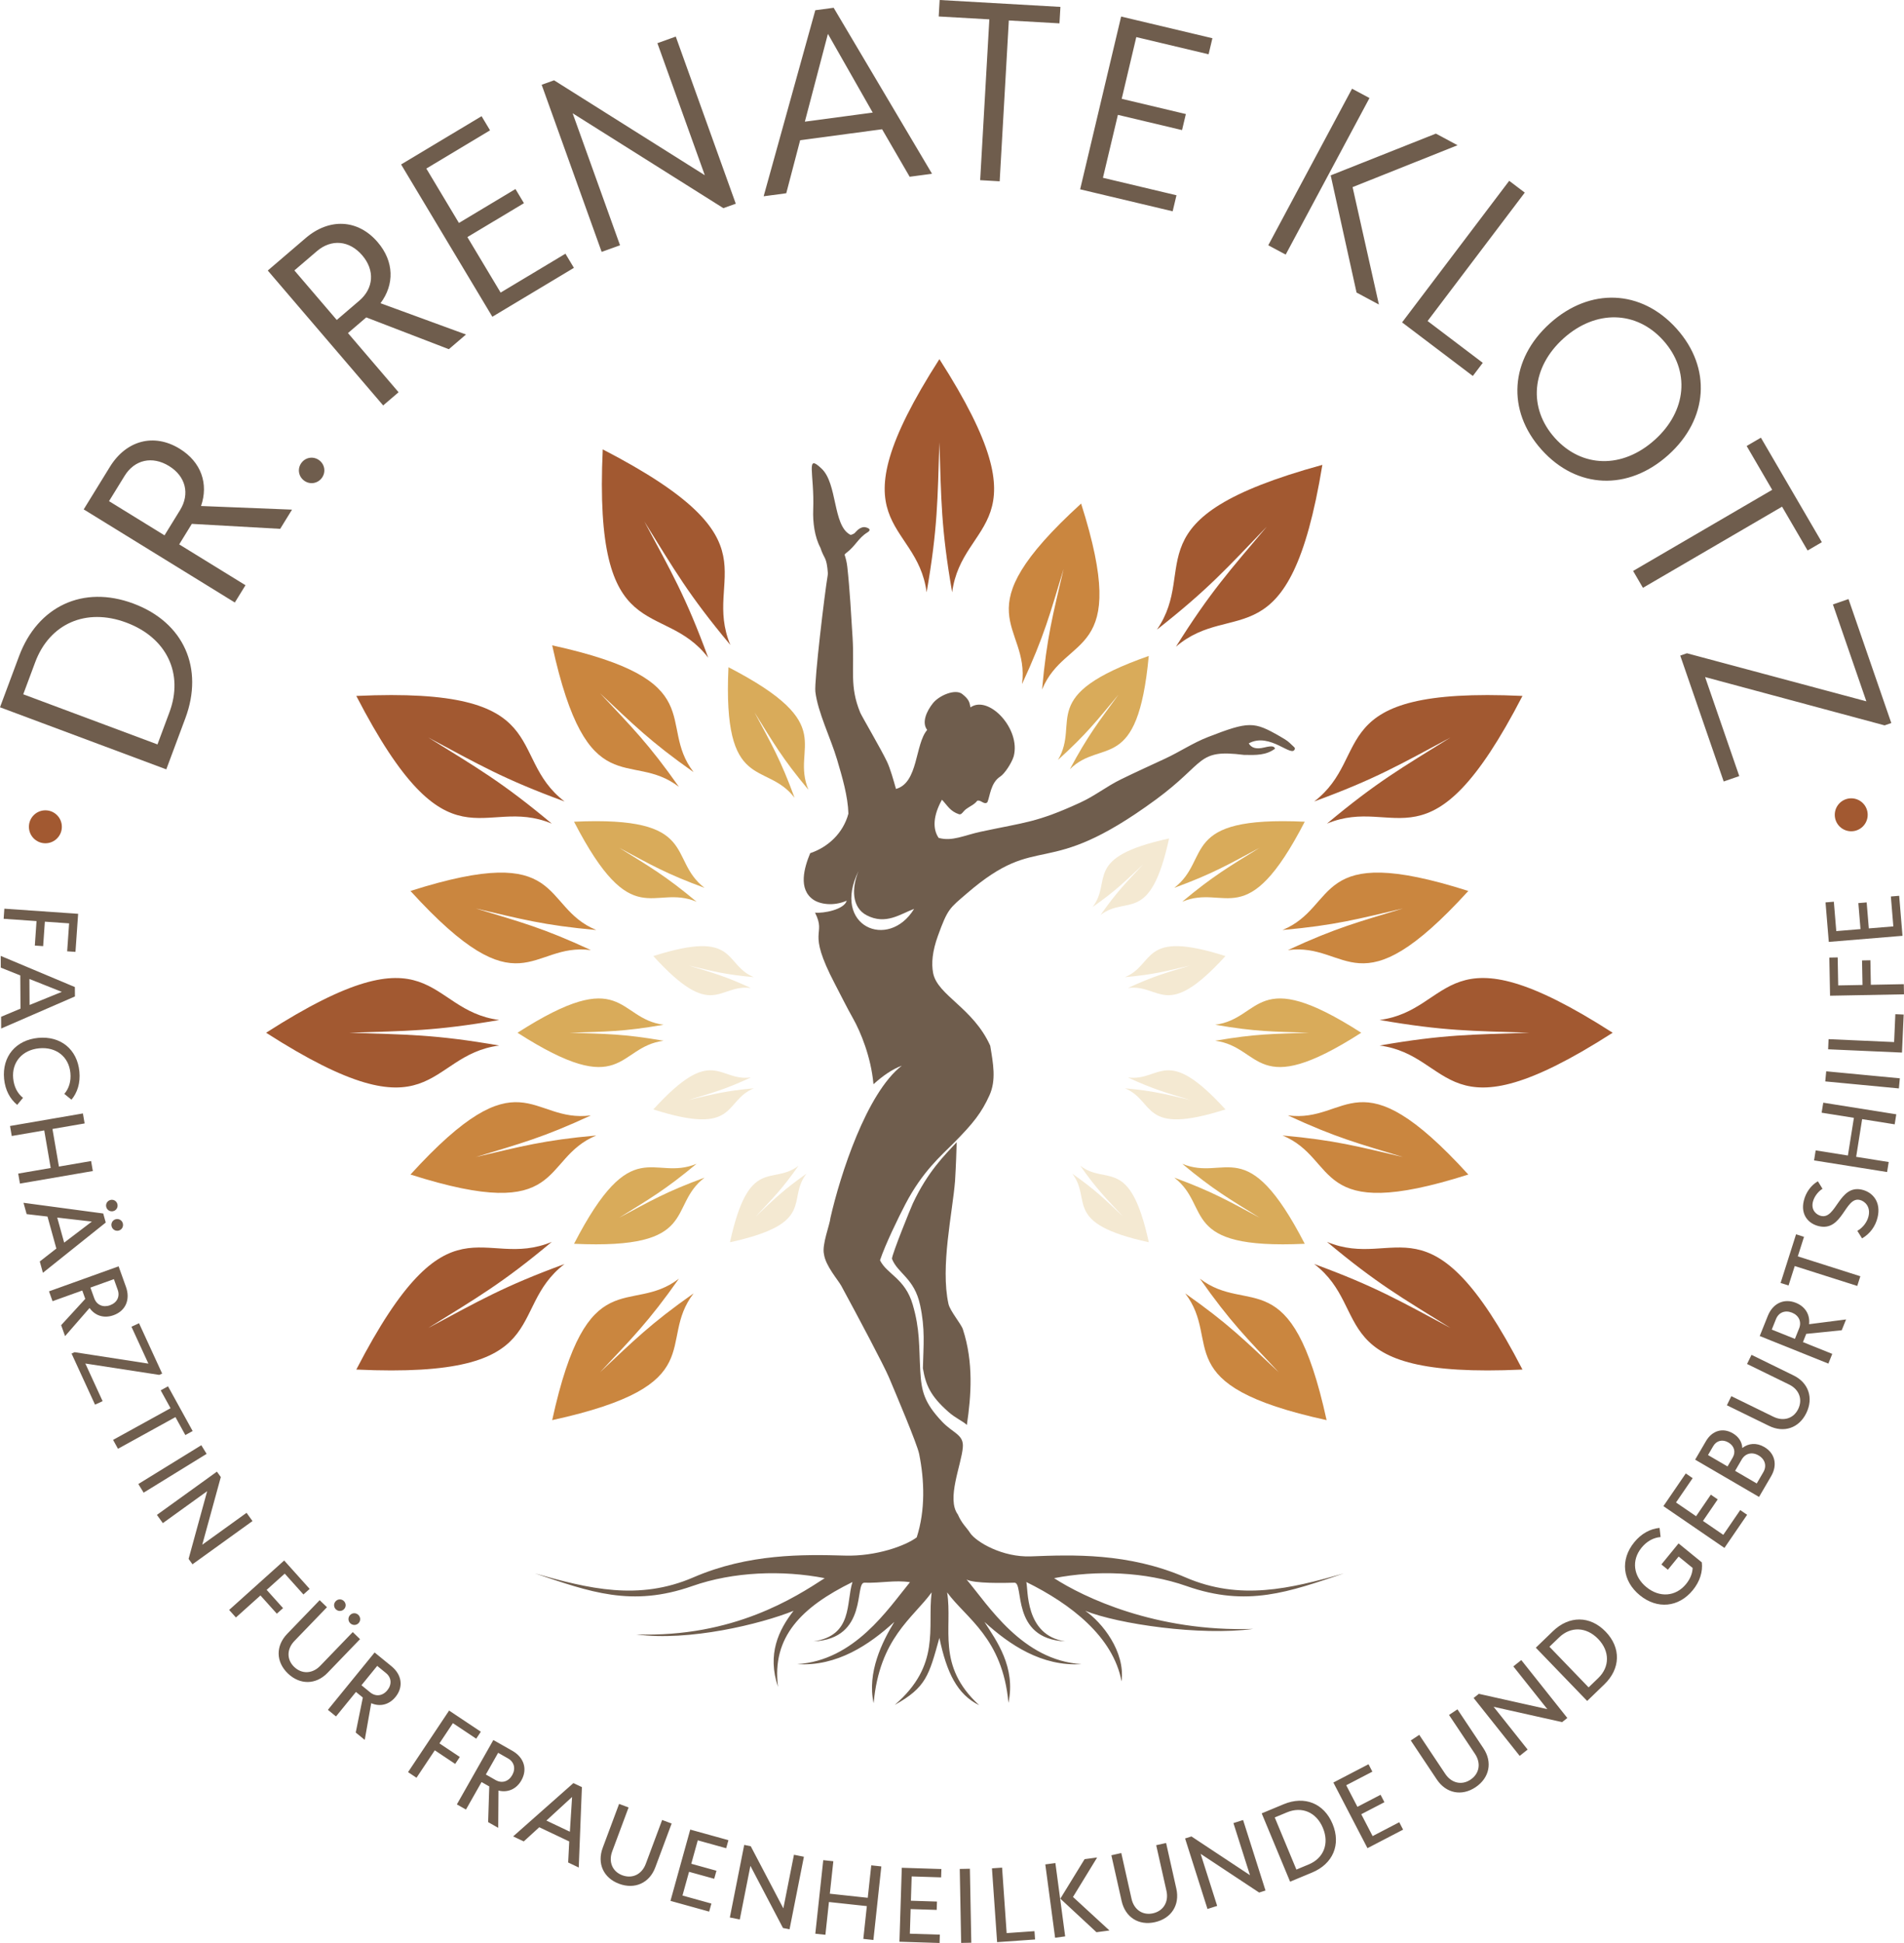 <?xml version="1.0" encoding="utf-8"?>
<!-- Generator: Adobe Illustrator 13.0.0, SVG Export Plug-In . SVG Version: 6.00 Build 14948)  -->
<!DOCTYPE svg PUBLIC "-//W3C//DTD SVG 1.1//EN" "http://www.w3.org/Graphics/SVG/1.1/DTD/svg11.dtd">
<svg version="1.1" id="Ebene_1" xmlns="http://www.w3.org/2000/svg" xmlns:xlink="http://www.w3.org/1999/xlink" x="0px" y="0px"
	 width="113.527px" height="115.797px" viewBox="0 0 113.527 115.797" enable-background="new 0 0 113.527 115.797"
	 xml:space="preserve">
<g>
	<path fill="#A25931" d="M15.867,61.549c10.173-6.523,9.423-1.346,13.898-0.761c-3.832,0.666-5.526,0.649-8.937,0.761
		c3.411,0.113,5.105,0.095,8.937,0.762C25.29,62.896,26.04,68.072,15.867,61.549"/>
	<path fill="#6F5D4D" d="M53.184,75.015c0.003-0.273,1.114-3.013,1.246-3.296c0.886-1.889,1.889-2.868,2.613-3.647
		c-0.015,0.559-0.038,1.289-0.097,2.3c-0.151,1.91-0.884,5.102-0.394,7.335c0.094,0.427,0.756,1.193,0.861,1.518
		c0.642,1.966,0.496,3.96,0.236,5.698c-0.254-0.242-0.669-0.395-1.111-0.789c-1.053-0.935-1.337-1.569-1.51-2.587
		c0.034-1.412,0.142-2.328-0.166-3.768c-0.343-1.599-1.326-1.879-1.671-2.741L53.184,75.015z M54.504,54.167
		c-1.534,2.503-4.943,1.026-3.31-2.261c-0.436,1.054-0.393,2.186,0.479,2.641C52.814,55.144,53.687,54.469,54.504,54.167
		 M49.516,72.579c-0.032,0.397-0.521,1.6-0.386,2.168c0.095,0.699,0.847,1.544,1.032,1.886c1.014,1.867,2.543,4.745,2.85,5.473
		c0.398,0.948,1.671,3.941,1.792,4.542c0.317,1.567,0.379,3.35-0.144,4.974c-0.669,0.506-2.436,1.141-4.273,1.087
		c-2.486-0.072-5.758-0.122-9.043,1.298c-3.258,1.408-6.237,0.677-9.446-0.235c3.276,1.096,5.748,2.03,9.383,0.752
		c2.445-0.86,5.37-0.961,7.894-0.469h-0.001c-1.742,1.127-5.423,3.541-11.233,3.352c3.13,0.426,7.41-0.616,9.374-1.406
		c-0.889,1.14-1.585,2.586-0.925,4.533c-0.387-2.987,1.418-4.764,4.44-6.25c-0.394,1.229,0.042,3.189-2.323,3.537
		c3.296-0.15,2.424-3.533,3.038-3.496c0.984,0.031,1.818-0.168,2.713-0.031c-1.311,1.601-3.307,4.668-6.722,4.883
		c2.372,0.154,4.31-1.166,5.788-2.515c-0.724,1.188-1.632,3.012-1.233,4.844c0.351-3.878,2.336-5.062,3.459-6.604
		c-0.265,2.124,0.573,4.315-2.201,6.706c1.874-1.044,2.038-1.745,2.663-3.995c0.438,2.083,1.063,3.37,2.374,4.013
		c-2.582-2.365-1.571-4.57-1.912-6.724c1.123,1.542,3.305,2.707,3.656,6.584c0.451-2.142-0.729-3.722-1.431-4.824
		c1.479,1.349,3.416,2.669,5.789,2.515c-3.534-0.222-5.55-3.498-6.856-5.044c0.429,0.251,2.29,0.209,2.848,0.192
		c0.613-0.037-0.259,3.346,3.037,3.496c-2.437-0.359-2.2-3.154-2.324-3.537c2.649,1.302,5.186,3.262,5.681,5.924
		c0.229-1.787-1.167-3.523-2.164-4.207c1.964,0.79,6.88,1.504,10.009,1.078c-5.811,0.189-10.126-1.897-11.868-3.024h-0.001
		c2.524-0.492,5.449-0.391,7.895,0.469c3.636,1.278,6.106,0.344,9.383-0.752c-3.209,0.912-6.188,1.643-9.446,0.235
		c-3.42-1.478-6.762-1.346-9.213-1.251c-1.695,0.065-3.257-0.852-3.625-1.395l-0.019-0.03l-0.001-0.002
		c-0.203-0.307-0.476-0.529-0.71-1.069c-0.696-0.934,0.214-2.959,0.296-4.006c0.062-0.765-0.579-0.831-1.236-1.526
		c-1.059-1.12-1.233-1.8-1.3-3.011c-0.085-1.538-0.018-2.479-0.451-3.965c-0.458-1.571-1.544-1.808-1.951-2.644
		c0.319-0.954,1.102-2.557,1.509-3.336c1.018-1.95,2.123-2.885,2.887-3.653c1.166-1.173,1.662-1.809,2.128-2.837
		c0.416-0.919,0.223-1.894,0.047-2.961c-1.014-2.256-3.145-3.002-3.403-4.327c-0.113-0.58-0.046-1.306,0.283-2.216
		c0.591-1.636,0.701-1.647,1.723-2.529c4.418-3.812,4.546-0.663,11.261-5.587c3.054-2.239,2.417-3.028,5.266-2.673
		c0.717,0.014,1.313,0.032,1.853-0.37c-0.053-0.15-0.18-0.182-0.64-0.072c-0.479,0.115-0.76,0.036-0.929-0.244
		c1.278-0.698,2.623,0.939,2.753,0.309c0.012-0.058-0.077-0.104-0.311-0.336c-0.136-0.137-0.41-0.293-0.585-0.394
		c-1.548-0.888-1.834-0.908-4.29,0.045c-0.892,0.346-1.683,0.882-2.556,1.287c-0.894,0.416-1.699,0.779-2.609,1.223
		c-0.89,0.433-1.539,0.975-2.445,1.393c-2.612,1.2-3.262,1.165-5.93,1.737c-0.991,0.212-1.709,0.597-2.516,0.368
		c-0.373-0.542-0.322-1.341,0.198-2.274c0.331,0.349,0.485,0.689,1.018,0.866c0.16,0.046,0.234-0.17,0.421-0.308
		c0.263-0.195,0.474-0.253,0.663-0.495c0.214-0.079,0.406,0.263,0.604,0.091c0.157-0.334,0.186-1.164,0.772-1.536
		c0.25-0.158,0.672-0.789,0.799-1.201c0.439-1.637-1.491-3.679-2.577-2.921c-0.057-0.299-0.08-0.472-0.492-0.797
		c-0.411-0.325-1.38,0.085-1.75,0.554c-0.371,0.468-0.682,1.143-0.339,1.587c-0.737,0.857-0.52,3.151-1.86,3.517
		c-0.148-0.523-0.34-1.213-0.536-1.626c-0.35-0.739-1.51-2.715-1.595-2.921c-0.652-1.588-0.337-2.507-0.457-4.468
		c-0.081-1.307-0.168-2.91-0.315-4.222c-0.029-0.264-0.087-0.491-0.161-0.725c0.019-0.03,0.051-0.067,0.101-0.104
		c0.554-0.415,0.705-0.878,1.254-1.219c0.356-0.215-0.098-0.319-0.182-0.319c-0.327,0.001-0.544,0.352-0.598,0.377
		c-0.054,0.025-0.209,0.127-0.269,0.059c-1.009-0.571-0.734-3.023-1.671-3.915c-0.986-0.94-0.426,0.242-0.507,2.443
		c-0.028,0.745,0.083,1.615,0.425,2.255c0.234,0.722,0.375,0.504,0.451,1.545c-0.004,0.051-0.009,0.095-0.015,0.132
		c-0.173,1.008-0.805,6.283-0.732,6.912c0.143,1.227,0.917,2.769,1.293,4.041c0.314,1.062,0.648,2.19,0.677,3.23
		c-0.316,1.17-1.219,1.997-2.278,2.354c-0.352,0.848-0.739,2.149,0.199,2.779c0.378,0.254,1.173,0.404,1.978,0.052
		c-0.141,0.527-1.386,0.769-1.889,0.712c0.716,1.434-0.559,0.917,1.184,4.248c0.374,0.714,0.704,1.387,1.085,2.063
		c0.442,0.783,1.065,2.278,1.212,3.882l0.003,0.034c0.564-0.509,1.133-0.901,1.688-1.104C51.666,65.145,50.097,70.029,49.516,72.579
		"/>
	<path fill="#CA863F" d="M64.462,30.012c2.982,9.365-0.926,7.686-2.327,11.078c0.283-3.151,0.652-4.477,1.283-7.181
		c-0.808,2.657-1.149,3.99-2.479,6.86C61.421,37.13,57.196,36.63,64.462,30.012"/>
	<path fill="#CA863F" d="M87.549,53.099c-6.618,7.266-7.119,3.041-10.759,3.524c2.871-1.331,4.204-1.673,6.861-2.48
		c-2.704,0.63-4.03,1-7.181,1.283C79.862,54.024,78.184,50.115,87.549,53.099"/>
	<path fill="#CA863F" d="M87.549,69.999c-9.365,2.983-7.687-0.925-11.078-2.328c3.15,0.284,4.478,0.654,7.181,1.284
		c-2.656-0.807-3.99-1.149-6.861-2.48C80.43,66.958,80.93,62.733,87.549,69.999"/>
	<path fill="#CA863F" d="M79.099,84.636c-9.602-2.1-6.193-4.645-8.431-7.554c2.587,1.82,3.551,2.804,5.578,4.701
		c-1.897-2.027-2.881-2.99-4.702-5.578C74.454,78.441,76.999,75.035,79.099,84.636"/>
	<path fill="#CA863F" d="M32.925,84.636c2.1-9.601,4.645-6.194,7.555-8.43c-1.821,2.587-2.805,3.551-4.702,5.577
		c2.027-1.897,2.99-2.881,5.578-4.701C39.119,79.991,42.526,82.536,32.925,84.636"/>
	<path fill="#CA863F" d="M24.475,69.999c6.619-7.266,7.12-3.041,10.758-3.524c-2.871,1.331-4.204,1.674-6.861,2.48
		c2.704-0.629,4.03-1,7.181-1.283C32.161,69.074,33.839,72.982,24.475,69.999"/>
	<path fill="#CA863F" d="M24.475,53.099c9.365-2.983,7.686,0.926,11.078,2.328c-3.151-0.284-4.477-0.654-7.181-1.284
		c2.657,0.807,3.99,1.149,6.861,2.48C31.594,56.141,31.094,60.364,24.475,53.099"/>
	<path fill="#CA863F" d="M32.925,38.462c9.602,2.1,6.194,4.645,8.43,7.555c-2.587-1.821-3.55-2.805-5.577-4.702
		c1.897,2.027,2.881,2.99,4.702,5.578C37.57,44.656,35.025,48.064,32.925,38.462"/>
	<path fill="#D9AB5A" d="M68.495,39.093c-0.664,7.111-2.803,4.878-4.702,6.749c1.084-2.027,1.709-2.809,2.896-4.439
		c-1.294,1.548-1.9,2.343-3.605,3.885C64.438,42.991,61.757,41.458,68.495,39.093"/>
	<path fill="#D9AB5A" d="M77.796,48.972c-3.478,6.727-4.692,3.683-7.304,4.767c1.871-1.562,2.795-2.083,4.611-3.213
		c-1.887,1.008-2.8,1.548-5.088,2.387C72.261,51.193,70.231,48.62,77.796,48.972"/>
	<path fill="#D9AB5A" d="M81.165,61.549c-6.374,4.087-5.903,0.844-8.708,0.477c2.401-0.417,3.462-0.407,5.601-0.477
		c-2.139-0.07-3.199-0.059-5.601-0.477C75.262,60.706,74.791,57.461,81.165,61.549"/>
	<path fill="#D9AB5A" d="M77.796,74.126c-7.564,0.352-5.535-2.222-7.78-3.942c2.288,0.84,3.202,1.38,5.088,2.388
		c-1.816-1.131-2.74-1.651-4.611-3.213C73.104,70.443,74.318,67.399,77.796,74.126"/>
	<path fill="#D9AB5A" d="M34.228,74.126c3.477-6.727,4.692-3.683,7.303-4.767c-1.871,1.562-2.795,2.083-4.611,3.213
		c1.886-1.008,2.799-1.548,5.088-2.387C39.763,71.904,41.792,74.478,34.228,74.126"/>
	<path fill="#D9AB5A" d="M30.857,61.549c6.374-4.087,5.905-0.843,8.708-0.477c-2.401,0.418-3.462,0.407-5.6,0.477
		c2.138,0.071,3.199,0.059,5.6,0.477C36.763,62.393,37.231,65.636,30.857,61.549"/>
	<path fill="#D9AB5A" d="M34.228,48.972c7.564-0.352,5.535,2.222,7.78,3.941c-2.289-0.839-3.202-1.379-5.088-2.387
		c1.816,1.13,2.74,1.651,4.611,3.213C38.919,52.655,37.705,55.699,34.228,48.972"/>
	<path fill="#D9AB5A" d="M43.435,39.765c6.727,3.477,3.683,4.692,4.767,7.303c-1.562-1.871-2.083-2.795-3.213-4.611
		c1.008,1.887,1.548,2.8,2.387,5.088C45.657,45.3,43.083,47.329,43.435,39.765"/>
	<path fill="#F4E9D2" d="M69.708,49.97c-1.137,5.193-2.514,3.349-4.086,4.56c0.984-1.4,1.517-1.921,2.543-3.017
		c-1.097,1.026-1.617,1.558-3.018,2.543C66.357,52.482,64.515,51.105,69.708,49.97"/>
	<path fill="#F4E9D2" d="M73.068,56.979c-3.58,3.929-3.851,1.644-5.818,1.905c1.553-0.719,2.273-0.904,3.71-1.341
		c-1.462,0.34-2.179,0.541-3.884,0.694C68.911,57.479,68.003,55.366,73.068,56.979"/>
	<path fill="#F4E9D2" d="M73.068,66.119c-5.065,1.613-4.157-0.501-5.992-1.259c1.705,0.154,2.422,0.354,3.884,0.695
		c-1.437-0.437-2.157-0.622-3.71-1.342C69.218,64.474,69.488,62.19,73.068,66.119"/>
	<path fill="#F4E9D2" d="M68.498,74.035c-5.193-1.135-3.35-2.512-4.56-4.086c1.399,0.985,1.921,1.517,3.017,2.544
		c-1.026-1.097-1.559-1.618-2.543-3.018C65.985,70.685,67.362,68.842,68.498,74.035"/>
	<path fill="#F4E9D2" d="M43.525,74.035c1.136-5.193,2.513-3.35,4.086-4.56c-0.985,1.4-1.517,1.921-2.543,3.018
		c1.096-1.027,1.617-1.559,3.017-2.544C46.875,71.523,48.718,72.9,43.525,74.035"/>
	<path fill="#F4E9D2" d="M38.955,66.119c3.58-3.929,3.85-1.645,5.818-1.906c-1.552,0.72-2.274,0.905-3.71,1.342
		c1.462-0.341,2.179-0.541,3.884-0.695C43.112,65.618,44.02,67.732,38.955,66.119"/>
	<path fill="#F4E9D2" d="M38.955,56.979c5.065-1.613,4.157,0.501,5.992,1.258c-1.705-0.153-2.422-0.353-3.884-0.694
		c1.436,0.437,2.158,0.622,3.71,1.342C42.805,58.623,42.535,60.908,38.955,56.979"/>
	<path fill="#A25931" d="M90.778,41.476c-5.549,10.736-7.487,5.878-11.656,7.609c2.986-2.494,4.462-3.325,7.36-5.129
		c-3.011,1.609-4.469,2.471-8.121,3.809C81.944,45.022,78.707,40.914,90.778,41.476"/>
	<path fill="#A25931" d="M96.157,61.549c-10.174,6.523-9.425,1.347-13.898,0.761c3.832-0.666,5.525-0.649,8.938-0.761
		c-3.412-0.113-5.105-0.095-8.938-0.762C86.733,60.202,85.983,55.025,96.157,61.549"/>
	<path fill="#A25931" d="M90.778,81.622c-12.071,0.562-8.834-3.546-12.417-6.29c3.652,1.339,5.11,2.201,8.121,3.809
		c-2.898-1.803-4.374-2.634-7.358-5.128C83.291,75.744,85.229,70.886,90.778,81.622"/>
	<path fill="#A25931" d="M21.245,81.622c5.549-10.736,7.488-5.878,11.655-7.609c-2.985,2.494-4.46,3.325-7.359,5.128
		c3.011-1.608,4.469-2.47,8.121-3.809C30.079,78.076,33.317,82.184,21.245,81.622"/>
	<path fill="#A25931" d="M21.245,41.476c12.072-0.562,8.834,3.546,12.417,6.29c-3.652-1.339-5.11-2.201-8.121-3.81
		c2.899,1.804,4.374,2.635,7.359,5.129C28.733,47.354,26.794,52.212,21.245,41.476"/>
	<path fill="#A25931" d="M35.939,26.782c10.736,5.549,5.878,7.488,7.608,11.655c-2.493-2.985-3.324-4.46-5.128-7.359
		c1.608,3.011,2.471,4.468,3.809,8.121C39.485,35.616,35.377,38.854,35.939,26.782"/>
	<path fill="#A25931" d="M78.847,27.705c-11.654,3.196-7.306,6.102-9.864,9.819c3.059-2.402,4.179-3.672,6.546-6.132
		c-2.199,2.61-3.346,3.856-5.414,7.151C73.542,35.609,76.887,39.63,78.847,27.705"/>
	<path fill="#A25931" d="M56.012,21.403c6.523,10.173,1.347,9.423,0.761,13.898c-0.666-3.832-0.649-5.525-0.761-8.937
		c-0.113,3.412-0.095,5.105-0.762,8.937C54.665,30.826,49.489,31.576,56.012,21.403"/>
	<path fill="#201312" d="M10.084,72.63"/>
	<path fill="#201312" d="M86.873,70.714"/>
	<path fill="#A25931" d="M2.706,50.257c0.542,0,0.982-0.44,0.982-0.982c0-0.543-0.44-0.982-0.982-0.982s-0.982,0.439-0.982,0.982
		C1.724,49.817,2.164,50.257,2.706,50.257"/>
	<path fill="#A25931" d="M110.381,49.542c0.542,0,0.981-0.44,0.981-0.982c0-0.543-0.439-0.982-0.981-0.982s-0.982,0.439-0.982,0.982
		C109.398,49.103,109.839,49.542,110.381,49.542"/>
	<path fill="#6F5D4D" d="M109.289,36.024l1.993,5.773l-10.697-2.864l-0.399,0.139l2.59,7.502l0.929-0.321l-2.038-5.902l10.703,2.879
		l0.4-0.139l-2.552-7.388L109.289,36.024z M106.256,30.197l1.523,2.612l0.849-0.495l-3.633-6.229l-0.849,0.495l1.522,2.612
		l-8.293,4.835l0.586,1.006L106.256,30.197z M93.23,20.164c1.913-1.717,4.34-1.662,5.945,0.127c1.616,1.8,1.401,4.208-0.511,5.925
		c-1.923,1.727-4.34,1.683-5.957-0.117C91.103,24.311,91.308,21.892,93.23,20.164 M92.422,19.264
		c-2.396,2.152-2.602,5.203-0.501,7.542c2.102,2.34,5.156,2.461,7.553,0.31c2.385-2.142,2.592-5.193,0.49-7.532
		C97.862,17.244,94.808,17.123,92.422,19.264 M90.915,11.479l-0.928-0.703L83.6,19.213l4.218,3.194l0.593-0.783l-3.29-2.492
		L90.915,11.479z M80.885,17.435l1.333,0.714l-1.569-6.997l6.259-2.497l-1.293-0.692l-6.272,2.489L80.885,17.435z M75.621,14.617
		l1.039,0.556l4.996-9.33l-1.04-0.556L75.621,14.617z M67.752,2.211l4.311,1.024l0.227-0.957l-5.442-1.292l-2.444,10.297l5.516,1.31
		l0.228-0.956l-4.385-1.041l0.892-3.751l3.825,0.908l0.227-0.956l-3.825-0.908L67.752,2.211z M60.152,1.22l3.019,0.172l0.057-0.981
		L56.027,0l-0.056,0.982l3.019,0.172l-0.547,9.584l1.163,0.067L60.152,1.22z M49.365,2.018l2.671,4.692L47.99,7.251L49.365,2.018z
		 M54.239,10.534l1.334-0.178l-5.866-9.893l-1.094,0.146l-3.08,11.088l1.348-0.18l0.829-3.161l4.885-0.653L54.239,10.534z
		 M32.297,5.052l3.577,9.96l1.096-0.394L34.144,6.75l8.987,5.655l0.74-0.265l-3.578-9.96l-1.095,0.393l2.826,7.869l-8.987-5.656
		L32.297,5.052z M25.42,10.045l3.799-2.277l-0.505-0.843l-4.798,2.876l5.441,9.077l4.863-2.915l-0.506-0.843l-3.864,2.317
		l-1.982-3.307l3.372-2.021l-0.505-0.843l-3.372,2.021L25.42,10.045z M21.601,15.22c0.757,0.884,0.684,1.962-0.177,2.699
		l-1.344,1.15l-2.527-2.952l1.344-1.15C19.759,14.23,20.834,14.324,21.601,15.22 M26.764,20.811l1.022-0.875l-5.098-1.865
		c0.837-1.115,0.815-2.489-0.168-3.637c-1.18-1.379-2.89-1.447-4.291-0.248l-2.263,1.937l6.881,8.04l0.919-0.786l-3.018-3.527
		l1.091-0.934L26.764,20.811z M18.103,28.621c0.328,0.268,0.796,0.22,1.064-0.108c0.267-0.328,0.22-0.796-0.108-1.063
		c-0.329-0.268-0.797-0.22-1.064,0.108C17.727,27.886,17.775,28.354,18.103,28.621 M10.08,27.775
		c0.992,0.61,1.252,1.658,0.657,2.624l-0.928,1.506l-3.308-2.038l0.928-1.506C8.023,27.396,9.076,27.156,10.08,27.775
		 M16.706,31.518l0.706-1.145l-5.425-0.216c0.456-1.318,0.015-2.619-1.272-3.412c-1.545-0.951-3.194-0.493-4.162,1.077l-1.562,2.536
		l9.011,5.55l0.635-1.03l-3.952-2.434l0.753-1.223L16.706,31.518z M7.531,37.104c2.423,0.904,3.428,3.054,2.571,5.348l-0.713,1.913
		l-8.003-2.987l0.713-1.912C2.956,37.172,5.123,36.205,7.531,37.104 M9.915,45.852l1.136-3.045c1.11-2.975-0.08-5.71-3.097-6.836
		c-3.003-1.121-5.708,0.161-6.818,3.136L0,42.152L9.915,45.852z"/>
	<path fill="#6F5D4D" d="M109.489,55.491l-0.145-1.751l-0.496,0.041l0.194,2.354l4.395-0.363l-0.197-2.385l-0.496,0.041l0.147,1.783
		l-1.462,0.12l-0.128-1.55l-0.496,0.041l0.128,1.55L109.489,55.491z M109.604,58.728l-0.031-1.669l-0.498,0.01l0.043,2.273
		l4.409-0.083l-0.012-0.605l-1.965,0.037l-0.027-1.461l-0.498,0.009l0.028,1.462L109.604,58.728z M109.029,61.931l-0.026,0.604
		l4.404,0.196l0.101-2.266l-0.497-0.022l-0.073,1.662L109.029,61.931z M113.222,64.867l0.057-0.602l-4.39-0.418l-0.057,0.602
		L113.222,64.867z M108.26,68.56l-0.095,0.597l4.354,0.693l0.096-0.597l-1.94-0.309l0.356-2.246l1.941,0.309l0.095-0.597
		l-4.354-0.693l-0.097,0.597l1.924,0.306l-0.358,2.246L108.26,68.56z M108.392,70.401c-0.421,0.243-0.724,0.676-0.841,1.167
		c-0.196,0.827,0.272,1.359,0.897,1.508c1.422,0.337,1.556-1.774,2.443-1.563c0.301,0.071,0.656,0.401,0.521,0.971
		c-0.083,0.35-0.337,0.684-0.667,0.872l0.282,0.449c0.466-0.272,0.797-0.711,0.925-1.251c0.215-0.9-0.272-1.495-0.929-1.651
		c-1.373-0.326-1.529,1.78-2.442,1.563c-0.282-0.067-0.604-0.344-0.488-0.834c0.076-0.319,0.326-0.635,0.575-0.783L108.392,70.401z
		 M107.195,74.876l0.37-1.164l-0.474-0.151l-0.922,2.9l0.474,0.15l0.369-1.158l3.728,1.185l0.184-0.577L107.195,74.876z
		 M106.849,78.231c0.409,0.164,0.584,0.54,0.425,0.937l-0.251,0.626l-1.38-0.554l0.251-0.626
		C106.054,78.217,106.434,78.064,106.849,78.231 M109.814,79.279l0.259-0.643l-2.205,0.283c0.062-0.56-0.218-1.045-0.784-1.273
		c-0.715-0.286-1.377,0.031-1.676,0.774l-0.483,1.204l4.093,1.643l0.232-0.579l-1.748-0.702l0.196-0.491L109.814,79.279z
		 M106.678,82.515c0.604,0.296,0.819,0.892,0.539,1.463c-0.274,0.561-0.872,0.752-1.479,0.455l-2.506-1.226l-0.266,0.543
		l2.507,1.226c0.893,0.438,1.792,0.135,2.229-0.759c0.44-0.9,0.135-1.808-0.76-2.245l-2.507-1.227l-0.266,0.544L106.678,82.515z
		 M103.058,85.968c0.348,0.203,0.452,0.563,0.255,0.9l-0.308,0.528l-1.164-0.679l0.308-0.528
		C102.345,85.851,102.709,85.765,103.058,85.968 M104.854,86.738c0.392,0.229,0.502,0.628,0.286,0.998l-0.393,0.675l-1.29-0.752
		l0.393-0.675C104.065,86.614,104.468,86.513,104.854,86.738 M104.884,89.213l0.721-1.235c0.387-0.664,0.24-1.362-0.408-1.74
		c-0.463-0.27-0.944-0.23-1.311,0.06c-0.014-0.351-0.208-0.668-0.567-0.878c-0.604-0.352-1.234-0.158-1.6,0.467l-0.645,1.105
		L104.884,89.213z M99.933,89.544l0.993-1.45l-0.411-0.281l-1.334,1.949l3.639,2.49l1.353-1.975l-0.411-0.281l-1.01,1.476
		l-1.211-0.829l0.879-1.284l-0.411-0.281l-0.879,1.284L99.933,89.544z M99.448,93.552l0.642-0.786l0.835,0.68
		c-0.013,0.324-0.141,0.65-0.392,0.958c-0.612,0.752-1.576,0.828-2.362,0.187c-0.786-0.641-0.906-1.601-0.293-2.352
		c0.318-0.391,0.718-0.602,1.136-0.635l-0.061-0.545c-0.555,0.052-1.09,0.339-1.511,0.857c-0.844,1.035-0.706,2.31,0.334,3.158
		c1.04,0.848,2.317,0.727,3.161-0.308c0.418-0.513,0.601-1.096,0.535-1.653l-1.387-1.13l-1.023,1.254L99.448,93.552z M95.291,97.678
		c0.703,0.729,0.695,1.665,0.007,2.33l-0.576,0.555l-2.336-2.421l0.576-0.555C93.65,96.922,94.586,96.948,95.291,97.678
		 M94.636,101.372l1.024-0.988c0.962-0.927,1.011-2.174,0.078-3.14c-0.931-0.965-2.179-0.961-3.14-0.033l-1.024,0.988
		L94.636,101.372z M87.866,101.195l2.746,3.451l0.474-0.376l-2.028-2.549l4.084,0.913l0.31-0.247l-2.744-3.451l-0.474,0.377
		l2.027,2.548l-4.083-0.913L87.866,101.195z M87.948,104.529c0.374,0.561,0.259,1.183-0.271,1.536
		c-0.52,0.346-1.132,0.21-1.506-0.351l-1.548-2.322l-0.504,0.336l1.549,2.321c0.552,0.828,1.481,1.019,2.31,0.467
		c0.833-0.556,1.025-1.494,0.473-2.322l-1.549-2.322l-0.503,0.335L87.948,104.529z M80.269,106.396l1.559-0.81l-0.229-0.442
		l-2.096,1.09l2.033,3.912l2.124-1.104l-0.229-0.442l-1.588,0.826l-0.677-1.303l1.381-0.717l-0.23-0.442l-1.38,0.718L80.269,106.396
		z M78.88,108.942c0.39,0.937,0.041,1.805-0.844,2.172l-0.738,0.307l-1.291-3.106l0.738-0.307
		C77.63,107.641,78.49,108.006,78.88,108.942 M76.923,112.144l1.314-0.547c1.233-0.513,1.733-1.655,1.219-2.894
		c-0.516-1.239-1.679-1.69-2.911-1.178l-1.315,0.547L76.923,112.144z M70.662,109.567l1.335,4.203l0.577-0.184l-0.986-3.103
		l3.489,2.308l0.379-0.121l-1.336-4.202l-0.576,0.183l0.986,3.104l-3.489-2.308L70.662,109.567z M69.551,112.692
		c0.146,0.658-0.185,1.197-0.804,1.336c-0.609,0.136-1.133-0.211-1.28-0.869l-0.61-2.723l-0.591,0.133l0.611,2.723
		c0.218,0.971,1.017,1.482,1.987,1.264c0.978-0.219,1.494-1.025,1.276-1.996l-0.611-2.723l-0.59,0.132L69.551,112.692z
		 M65.378,115.155l0.774-0.103l-2.174-1.998l1.44-2.353l-0.749,0.1l-1.446,2.354L65.378,115.155z M62.911,115.484l0.6-0.08
		l-0.583-4.371l-0.601,0.08L62.911,115.484z M59.75,111.305l-0.604,0.042l0.307,4.399l2.263-0.158l-0.035-0.496l-1.659,0.116
		L59.75,111.305z M57.309,115.793l0.605-0.012l-0.084-4.409l-0.604,0.012L57.309,115.793z M54.359,111.83l1.756,0.056l0.016-0.497
		l-2.361-0.075l-0.14,4.407l2.393,0.076l0.016-0.497l-1.788-0.057l0.046-1.467l1.555,0.049l0.016-0.497l-1.555-0.049L54.359,111.83z
		 M49.688,110.925l-0.601-0.065l-0.474,4.384l0.602,0.065l0.211-1.954l2.26,0.244l-0.21,1.954l0.601,0.065l0.473-4.384l-0.601-0.065
		l-0.209,1.935l-2.261-0.244L49.688,110.925z M44.374,109.952l-0.857,4.325l0.593,0.118l0.633-3.195l1.944,3.705l0.39,0.077
		l0.856-4.325l-0.593-0.118l-0.633,3.195l-1.944-3.705L44.374,109.952z M41.605,109.679l1.694,0.47l0.133-0.48l-2.276-0.631
		l-1.179,4.249l2.307,0.64l0.133-0.48l-1.724-0.478l0.392-1.414l1.5,0.415l0.133-0.479l-1.5-0.416L41.605,109.679z M38.505,111.08
		c-0.235,0.632-0.807,0.903-1.403,0.68c-0.584-0.218-0.833-0.795-0.597-1.426l0.975-2.615l-0.566-0.211l-0.976,2.614
		c-0.348,0.933,0.042,1.798,0.974,2.146c0.939,0.35,1.812-0.044,2.16-0.976l0.975-2.615l-0.566-0.211L38.505,111.08z
		 M34.111,107.094l-0.132,2.071l-1.4-0.664L34.111,107.094z M33.877,110.999l0.631,0.3l0.188-4.792l-0.506-0.24l-3.592,3.177
		l0.632,0.3l0.924-0.845l1.787,0.847L33.877,110.999z M30.541,105.793c-0.218,0.384-0.613,0.507-0.986,0.296l-0.586-0.333
		l0.733-1.293l0.586,0.333C30.661,105.007,30.761,105.404,30.541,105.793 M29.105,108.593l0.602,0.342l0.015-2.222
		c0.546,0.135,1.064-0.077,1.366-0.609c0.379-0.669,0.153-1.369-0.543-1.763l-1.129-0.64l-2.175,3.836l0.543,0.307l0.929-1.638
		l0.46,0.261L29.105,108.593z M27.005,102.695l1.389,0.926l0.276-0.414l-1.892-1.262l-2.447,3.669l0.503,0.335l1.091-1.635
		l1.216,0.811l0.276-0.414l-1.216-0.811L27.005,102.695z M23.095,100.735c-0.278,0.342-0.689,0.397-1.021,0.127l-0.522-0.426
		l0.939-1.153l0.522,0.426C23.345,99.98,23.377,100.389,23.095,100.735 M21.211,103.255l0.537,0.438l0.386-2.188
		c0.515,0.225,1.063,0.102,1.449-0.372c0.485-0.595,0.38-1.323-0.24-1.829l-1.006-0.82l-2.786,3.418l0.483,0.394l1.19-1.46
		l0.41,0.334L21.211,103.255z M20.876,96.251c-0.136,0.14-0.128,0.359,0.008,0.49c0.141,0.135,0.359,0.136,0.495-0.005
		c0.135-0.14,0.127-0.358-0.014-0.494C21.229,96.111,21.012,96.11,20.876,96.251 M20.02,95.424
		c-0.136,0.141-0.132,0.355,0.004,0.486c0.14,0.135,0.354,0.132,0.49-0.009c0.131-0.136,0.127-0.35-0.013-0.485
		C20.365,95.284,20.15,95.288,20.02,95.424 M19.095,99.277c-0.468,0.485-1.1,0.505-1.558,0.063
		c-0.449-0.433-0.447-1.061,0.021-1.546l1.938-2.008l-0.435-0.42l-1.938,2.008c-0.691,0.716-0.678,1.665,0.038,2.356
		c0.721,0.695,1.678,0.683,2.369-0.033l1.938-2.009l-0.435-0.42L19.095,99.277z M16.978,93.784l1.115,1.242l0.371-0.332l-1.52-1.692
		l-3.281,2.946l0.404,0.45l1.463-1.313l0.976,1.087l0.371-0.332l-0.977-1.088L16.978,93.784z M12.934,87.706l-3.578,2.577
		l0.354,0.491l2.642-1.903l-1.107,4.035l0.232,0.322l3.578-2.577l-0.354-0.491l-2.642,1.903l1.107-4.035L12.934,87.706z
		 M8.248,88.444l0.317,0.515l3.755-2.312l-0.317-0.515L8.248,88.444z M10.461,84.456l0.59,1.07l0.436-0.24l-1.469-2.665l-0.436,0.24
		l0.587,1.065l-3.426,1.888l0.292,0.53L10.461,84.456z M7.838,79.07l1.01,2.198l-4.403-0.681l-0.178,0.082l1.399,3.045l0.453-0.208
		l-1.031-2.244l4.408,0.678l0.172-0.079l-1.378-2.999L7.838,79.07z M6.559,77.79c-0.415,0.149-0.795-0.016-0.94-0.419l-0.228-0.634
		l1.4-0.503l0.227,0.634C7.163,77.272,6.979,77.638,6.559,77.79 M3.646,78.977l0.234,0.652l1.46-1.676
		c0.325,0.459,0.857,0.636,1.432,0.429c0.724-0.259,1.009-0.937,0.738-1.69L7.072,75.47l-4.15,1.491l0.211,0.587l1.772-0.637
		l0.179,0.498L3.646,78.977z M6.896,72.664c-0.188,0.052-0.292,0.244-0.241,0.427c0.052,0.188,0.24,0.299,0.428,0.247
		c0.188-0.052,0.292-0.244,0.24-0.433C7.272,72.723,7.084,72.612,6.896,72.664 M6.579,71.517c-0.188,0.052-0.293,0.238-0.243,0.42
		c0.052,0.188,0.238,0.294,0.426,0.241c0.183-0.05,0.288-0.236,0.236-0.424C6.947,71.572,6.761,71.466,6.579,71.517 M5.478,72.803
		l-1.652,1.255l-0.414-1.493L5.478,72.803z M2.372,75.181l0.187,0.673l3.746-2.993l-0.15-0.54l-4.753-0.637l0.187,0.674l1.243,0.145
		L3.36,74.41L2.372,75.181z M5.046,66.954l-0.102-0.596l-4.346,0.748l0.103,0.596l1.937-0.333l0.385,2.241l-1.937,0.333l0.103,0.596
		l4.346-0.748l-0.103-0.596l-1.918,0.33l-0.386-2.241L5.046,66.954z M2.337,62.476c1.009-0.096,1.769,0.502,1.86,1.468
		c0.048,0.502-0.088,0.932-0.362,1.249l0.426,0.346c0.358-0.426,0.537-1.007,0.473-1.671c-0.126-1.33-1.121-2.14-2.457-2.013
		c-1.335,0.127-2.159,1.11-2.033,2.44c0.064,0.665,0.349,1.201,0.781,1.552l0.346-0.419c-0.329-0.26-0.537-0.658-0.585-1.159
		C0.694,63.303,1.328,62.572,2.337,62.476 M3.686,59.113l-1.923,0.781l-0.009-1.55L3.686,59.113z M0.066,60.598l0.004,0.699
		l4.398-1.911l-0.004-0.561l-4.421-1.856l0.004,0.7l1.162,0.465l0.013,1.978L0.066,60.598z M4.121,55.03l-0.116,1.665L4.5,56.73
		l0.159-2.269l-4.399-0.306l-0.042,0.603l1.96,0.137l-0.101,1.458l0.496,0.034l0.102-1.458L4.121,55.03z"/>
</g>
</svg>
